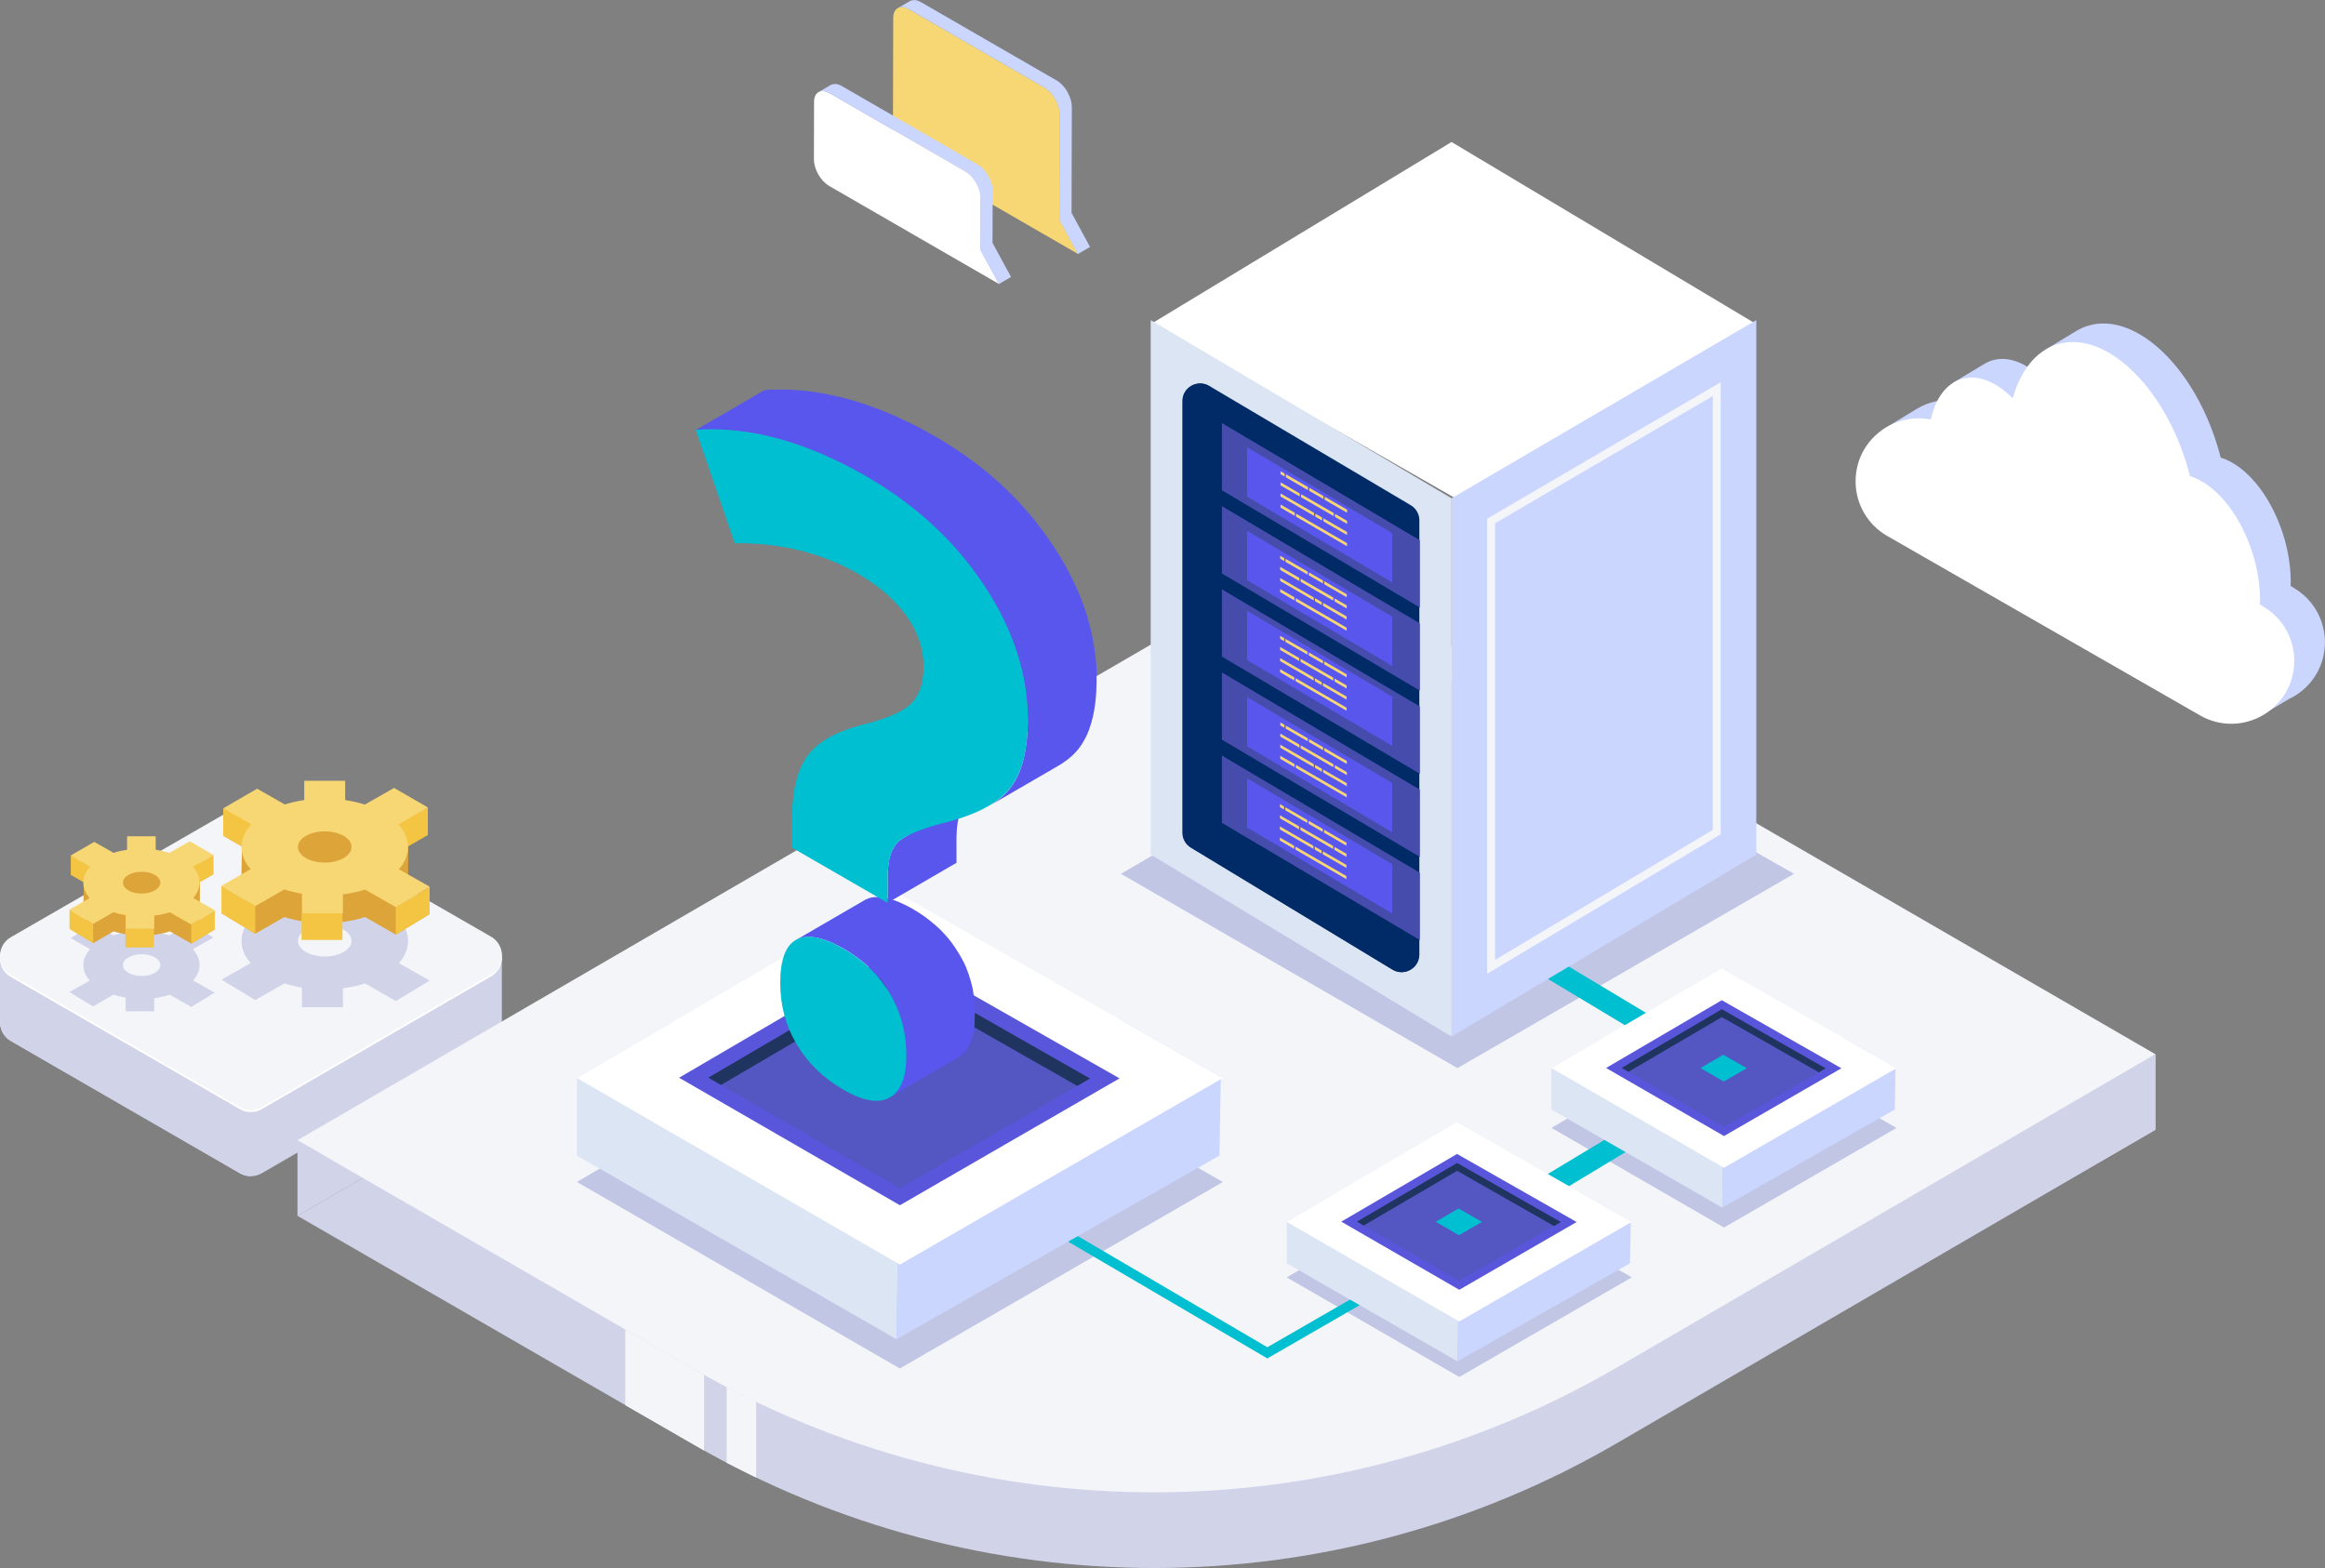 <?xml version="1.0" encoding="UTF-8"?>
<svg id="OBJECTS" xmlns="http://www.w3.org/2000/svg" viewBox="0 0 324.53 218.87">
  <rect x="0" y="0" width="324.53" height="218.87" fill="#808080" stroke="none"/>
  <defs>
    <style>
      .cls-1 {
        fill: #002b67;
      }

      .cls-2 {
        fill: #f4f5f9;
      }

      .cls-3 {
        fill: #d1d3e9;
      }

      .cls-4 {
        fill: #d9ebfc;
      }

      .cls-5 {
        fill: #dce5f3;
      }

      .cls-6 {
        fill: #454cab;
      }

      .cls-7 {
        fill: #5856ed;
      }

      .cls-8 {
        fill: #1f345e;
      }

      .cls-9 {
        isolation: isolate;
      }

      .cls-10 {
        fill: #dda539;
      }

      .cls-11 {
        fill: #fff;
      }

      .cls-12 {
        fill: #00bfd0;
      }

      .cls-13 {
        fill: #5956dc;
      }

      .cls-14 {
        fill: #c1c6e5;
      }

      .cls-15 {
        fill: #cad6fe;
      }

      .cls-16 {
        fill: #f4c543;
      }

      .cls-17 {
        fill: #5456c2;
      }

      .cls-18 {
        fill: #f7d674;
      }
    </style>
  </defs>
  <path class="cls-15" d="M320.11,82.01l-.37-.21c.07-2.22-.26-4.69-1.05-7.19-1.76-5.56-5.26-9.69-8.72-10.74-.17-.67-.36-1.33-.57-2-3.5-11.08-11.57-18.42-18.02-16.38-.51.16-1,.38-1.46.65h0s-.08.04-.08.04c-.03.02-.05.03-.08.05l-4.05,2.45-.24,3.09h.15c-.15.4-.28.81-.4,1.23-2.28-2.32-4.9-3.41-7.21-2.68-.34.11-.66.25-.96.43,0,0,0,0,0,0l-4.41,2.66.42,2.45c-1.97-.22-3.93.24-5.56,1.24h0s-.12.07-.12.07c0,0-.01,0-.02.01l-4.7,2.87.64,1.15.77-.21c-.48,1.08-.77,2.29-.77,3.6h0c0,3.15,1.68,6.06,4.42,7.62l43.65,25.04c1.08.62,2.21.98,3.34,1.12l.09,1.98,4.72-2.79c.46-.22.91-.48,1.32-.78h.02s0-.01,0-.01c2.17-1.55,3.66-4.08,3.66-7.13h0c0-3.15-1.68-6.06-4.42-7.62Z"/>
  <g>
    <g>
      <path class="cls-3" d="M0,133.73v9.51l.05-.04c.14.84.63,1.63,1.47,2.11l31.97,18.46c.47.27,1,.41,1.53.41.52,0,1.04-.14,1.51-.41l32.01-18.53c1.01-.58,1.51-1.61,1.51-2.63v-8.88l-6.71,3.26-26.76-15.41c-.94-.54-2.1-.54-3.04,0l-20.67,11.92-5.36,3.09L0,133.73Z"/>
      <path class="cls-3" d="M0,133.73v9.51l.05-.04c.14.84.63,1.63,1.47,2.11l31.97,18.46c.47.27,1,.41,1.53.41v-11.45l-22.15-19.22-5.36,3.09L0,133.73Z"/>
      <path class="cls-11" d="M36.59,112.63l31.95,18.39c2.03,1.17,2.03,4.09,0,5.27l-32.01,18.53c-.94.54-2.1.55-3.04,0L1.52,136.37c-2.03-1.17-2.03-4.1,0-5.27l32.03-18.47c.94-.54,2.1-.54,3.04,0Z"/>
      <path class="cls-2" d="M36.59,112.35l31.95,18.39c2.03,1.17,2.03,4.09,0,5.27l-32.01,18.53c-.94.54-2.1.55-3.04,0L1.52,136.08c-2.03-1.17-2.03-4.1,0-5.27l32.03-18.47c.94-.54,2.1-.54,3.04,0Z"/>
    </g>
    <g>
      <path class="cls-3" d="M9.7,138.48l3.29,1.99,2.84-1.63c.54.17,1.11.31,1.71.41v1.91h3.99v-1.84c.77-.1,1.49-.26,2.16-.48l2.99,1.71,3.29-1.99-3-1.7c.57-.65.89-1.38.89-2.16s-.34-1.55-.94-2.21l2.87-1.64-3.29-1.91-2.86,1.62c-.6-.19-1.24-.34-1.91-.44v-1.88h-3.99v1.88c-.67.1-1.3.24-1.89.43l-2.7-1.53-3.29,1.91,2.72,1.56c-.6.66-.95,1.41-.95,2.22s.32,1.51.89,2.16l-2.84,1.61ZM17.16,134.71c0-.84,1.17-1.52,2.61-1.52s2.61.68,2.61,1.52-1.17,1.52-2.61,1.52-2.61-.68-2.61-1.52Z"/>
      <path class="cls-10" d="M9.7,129.65l2.84-1.61c-.57-.65-.89-1.38-.89-2.16,0-.4.05-2.56.05-2.56,0,0,.6.67.9.34l-2.72-1.56,3.29-1.91,2.7,1.53c1.16-.37,2.48-.58,3.89-.58s2.74.21,3.9.58l2.86-1.62,3.29,1.91-2.87,1.64c.3.33.97-.52.97-.52,0,0-.02,2.33-.02,2.73,0,.78-.32,1.51-.89,2.16l3,1.7-3.29,1.99-2.99-1.71c-1.16.38-2.5.59-3.93.59s-2.76-.21-3.93-.59l-2.84,1.63-3.29-1.99Z"/>
      <rect class="cls-16" x="17.5" y="129.65" width="3.99" height="2.6"/>
      <polygon class="cls-16" points="13 128.96 13 131.65 9.7 129.65 9.7 126.97 13 128.96"/>
      <polygon class="cls-16" points="9.88 119.43 9.88 122.11 11.87 123.24 13 120.81 9.88 119.43"/>
      <polygon class="cls-16" points="26.69 129.05 26.69 131.73 29.98 129.74 29.98 127.05 26.69 129.05"/>
      <polygon class="cls-16" points="29.81 119.34 29.81 122.03 27.69 123.24 26.77 120.99 29.81 119.34"/>
      <path class="cls-18" d="M9.7,126.97l3.29,1.99,2.84-1.63c.54.17,1.11.31,1.71.41v1.91h3.99v-1.84c.77-.1,1.49-.26,2.16-.48l2.99,1.71,3.29-1.99-3-1.7c.57-.65.89-1.38.89-2.16s-.34-1.55-.94-2.21l2.87-1.64-3.29-1.91-2.86,1.62c-.6-.19-1.24-.34-1.91-.44v-1.88h-3.99v1.88c-.67.1-1.3.24-1.89.43l-2.7-1.53-3.29,1.91,2.72,1.56c-.6.66-.95,1.41-.95,2.22s.32,1.51.89,2.16l-2.84,1.61ZM17.16,123.2c0-.84,1.17-1.52,2.61-1.52s2.61.68,2.61,1.52-1.17,1.52-2.61,1.52-2.61-.68-2.61-1.52Z"/>
    </g>
    <g>
      <path class="cls-3" d="M30.91,136.73l4.72,2.86,4.07-2.33c.77.25,1.59.45,2.45.59v2.74h5.71v-2.64c1.1-.14,2.14-.38,3.1-.68l4.29,2.46,4.72-2.86-4.29-2.43c.82-.93,1.28-1.98,1.28-3.09s-.49-2.23-1.35-3.17l4.12-2.36-4.72-2.73-4.09,2.32c-.85-.27-1.77-.48-2.74-.63v-2.69h-5.71v2.69c-.96.14-1.87.35-2.71.62l-3.87-2.2-4.72,2.73,3.9,2.23c-.87.95-1.36,2.03-1.36,3.18s.46,2.16,1.28,3.09l-4.07,2.31ZM41.59,131.33c0-1.2,1.67-2.18,3.74-2.18s3.74.97,3.74,2.18-1.67,2.18-3.74,2.18-3.74-.97-3.74-2.18Z"/>
      <path class="cls-10" d="M30.91,127.47l4.07-2.31c-.82-.93-1.28-1.98-1.28-3.09,0-.57.07-3.67.07-3.67,0,0,.86.97,1.29.49l-3.9-2.23,4.72-2.73,3.87,2.2c1.66-.53,3.56-.83,5.58-.83s3.93.3,5.58.83l4.09-2.32,4.72,2.73-4.12,2.36c.43.47,1.39-.74,1.39-.74,0,0-.03,3.34-.03,3.92,0,1.11-.46,2.16-1.28,3.09l4.29,2.43-4.72,2.86-4.29-2.46c-1.67.54-3.59.85-5.63.85s-3.96-.31-5.63-.85l-4.07,2.33-4.72-2.86Z"/>
      <rect class="cls-16" x="42.09" y="127.47" width="5.71" height="3.73"/>
      <polygon class="cls-16" points="35.63 126.47 35.63 130.32 30.91 127.47 30.91 123.62 35.63 126.47"/>
      <polygon class="cls-16" points="31.16 112.81 31.16 116.66 34.01 118.28 35.63 114.8 31.16 112.81"/>
      <polygon class="cls-16" points="55.25 126.6 55.25 130.45 59.97 127.59 59.97 123.74 55.25 126.6"/>
      <polygon class="cls-16" points="59.72 112.69 59.72 116.54 56.69 118.28 55.38 115.05 59.72 112.69"/>
      <path class="cls-18" d="M30.91,123.62l4.72,2.86,4.07-2.33c.77.25,1.59.45,2.45.59v2.74h5.71v-2.64c1.1-.14,2.14-.38,3.1-.68l4.29,2.46,4.72-2.86-4.29-2.43c.82-.93,1.28-1.98,1.28-3.09s-.49-2.23-1.35-3.17l4.12-2.36-4.72-2.73-4.09,2.32c-.85-.27-1.77-.48-2.74-.63v-2.69h-5.71v2.69c-.96.14-1.87.35-2.71.62l-3.87-2.2-4.72,2.73,3.9,2.23c-.87.95-1.36,2.03-1.36,3.18s.46,2.16,1.28,3.09l-4.07,2.31ZM41.59,118.22c0-1.2,1.67-2.18,3.74-2.18s3.74.97,3.74,2.18-1.67,2.18-3.74,2.18-3.74-.97-3.74-2.18Z"/>
    </g>
    <g>
      <g>
        <path class="cls-3" d="M300.85,157.7l-75.14,43.73c-39.81,23.17-88.97,23.25-128.86.22l-55.32-31.94,139.79-81.19,119.54,69.18Z"/>
        <polygon class="cls-4" points="300.85 147.14 300.85 157.7 291.77 152.42 300.85 147.14"/>
        <polygon class="cls-3" points="50.78 164.34 41.52 169.72 41.52 159.15 50.78 164.34"/>
      </g>
      <polygon class="cls-3" points="217.51 193.96 217.69 205.73 300.85 157.71 300.85 147.14 166.64 201.4 217.51 193.96"/>
      <path class="cls-2" d="M181.31,77.97L41.52,159.15l55.32,31.94c39.89,23.03,89.05,22.94,128.86-.22l75.14-43.73-119.54-69.18Z"/>
      <polygon class="cls-14" points="170.68 164.98 170.4 165.15 125.61 191.01 125.32 190.85 80.53 164.98 94.18 156.99 124.98 138.96 156.84 157.1 170.41 164.82 170.68 164.98"/>
      <polygon class="cls-14" points="250.41 121.97 250.11 122.14 203.43 149.09 203.14 148.92 156.47 121.97 170.69 113.64 202.78 94.85 235.98 113.76 250.12 121.8 250.41 121.97"/>
      <polygon class="cls-14" points="264.73 157.43 264.58 157.52 240.64 171.34 240.49 171.25 216.56 157.43 223.85 153.16 240.31 143.53 257.33 153.22 264.58 157.35 264.73 157.43"/>
      <polygon class="cls-14" points="227.77 178.3 227.62 178.38 203.69 192.2 203.54 192.11 179.61 178.3 186.9 174.02 203.35 164.39 220.38 174.08 227.62 178.21 227.77 178.3"/>
      <polygon class="cls-2" points="98.28 191.91 98.28 202.47 87.28 196.14 87.28 185.57 98.28 191.91"/>
      <polygon class="cls-2" points="101.43 193.62 101.43 204.18 105.55 206.25 105.55 195.68 101.43 193.62"/>
    </g>
    <rect class="cls-12" x="203.3" y="161.78" width="33.19" height="2.98" transform="translate(-52.71 136.88) rotate(-31.06)"/>
    <rect class="cls-12" x="215.52" y="119.84" width="2.98" height="31.28" transform="translate(-10.82 251.86) rotate(-59.04)"/>
    <path class="cls-11" d="M315.83,84.6l-.37-.21c.07-2.22-.26-4.69-1.05-7.19-1.76-5.56-5.26-9.69-8.72-10.74-.17-.67-.36-1.33-.57-2-3.5-11.08-11.57-18.42-18.02-16.38-2.98.94-5.09,3.71-6.16,7.52-2.28-2.32-4.9-3.41-7.21-2.68-2.14.68-3.6,2.78-4.23,5.64-5.19-1.05-10.49,2.87-10.49,8.63h0c0,3.15,1.68,6.06,4.42,7.62l43.65,25.04c5.86,3.36,13.16-.87,13.16-7.62h0c0-3.15-1.68-6.06-4.42-7.62Z"/>
    <g>
      <polygon class="cls-5" points="240.64 154.51 240.49 162.91 240.39 168.56 216.56 154.87 216.56 149.09 223.85 144.82 240.64 154.51"/>
      <polygon class="cls-15" points="264.58 149 264.58 149.18 264.48 154.87 240.39 168.56 240.49 162.91 240.64 154.51 257.33 144.88 264.58 149"/>
      <polygon class="cls-11" points="264.73 149.09 264.58 149.18 240.64 163 240.49 162.91 216.56 149.09 223.85 144.82 240.31 135.19 257.33 144.88 264.58 149 264.73 149.09"/>
      <polygon class="cls-13" points="224.18 149.07 240.33 139.61 257.03 149.11 240.64 158.57 224.18 149.07"/>
      <polygon class="cls-17" points="226.36 149.06 240.34 140.87 254.83 149.12 240.64 157.31 226.36 149.06"/>
      <polygon class="cls-12" points="237.36 149.08 240.53 147.22 243.83 149.1 240.6 150.96 237.36 149.08"/>
      <polygon class="cls-8" points="240.34 141.97 253.87 149.67 254.83 149.12 240.34 140.87 226.36 149.06 227.3 149.6 240.34 141.97"/>
    </g>
    <g>
      <polygon class="cls-11" points="160.62 45.24 203.16 69.55 245.15 45.24 202.61 19.82 160.62 45.24"/>
      <polygon class="cls-15" points="202.61 69.55 202.61 144.69 245.15 119.28 245.15 44.68 202.61 69.55"/>
      <path class="cls-2" d="M207.58,135.93v-63.53l32.6-19.05v63.1l-32.6,19.47ZM208.69,73.04v60.94l30.39-18.15v-60.55l-30.39,17.76Z"/>
      <polygon class="cls-5" points="160.62 44.68 160.62 119.28 202.61 144.69 202.61 69.55 160.62 44.68"/>
      <path class="cls-1" d="M165.11,116.23v-60.25c0-.84.4-1.53.99-1.97.74-.55,1.79-.68,2.7-.14l28.12,16.65c.74.44,1.2,1.24,1.2,2.1v60.62c0,1.9-2.08,3.08-3.71,2.09l-28.12-17.02c-.73-.44-1.18-1.24-1.18-2.09Z"/>
      <path class="cls-1" d="M170.09,116.66c-.73-.44-1.18-1.24-1.18-2.09v-60.25c0-.11,0-.22.02-.33l-.2-.12c-.91-.54-1.96-.41-2.7.14-.59.43-.99,1.13-.99,1.97v60.25c0,.86.45,1.65,1.18,2.09l28.12,17.02c1.53.93,3.47-.06,3.69-1.77l-27.94-16.91Z"/>
      <polygon class="cls-6" points="198.19 75.41 170.56 59.05 170.56 68.44 198.19 84.8 198.19 75.41"/>
      <polygon class="cls-6" points="198.19 87.01 170.56 70.65 170.56 80.05 198.19 96.4 198.19 87.01"/>
      <polygon class="cls-6" points="198.19 98.61 170.56 82.26 170.56 91.65 198.19 108.01 198.19 98.61"/>
      <polygon class="cls-6" points="198.19 110.22 170.56 93.86 170.56 103.25 198.19 119.61 198.19 110.22"/>
      <polygon class="cls-6" points="198.19 121.82 170.56 105.46 170.56 114.86 198.19 131.21 198.19 121.82"/>
      <g>
        <polygon class="cls-7" points="174.08 62.43 174.08 69.32 194.33 81.3 194.33 74.42 174.08 62.43"/>
        <polygon class="cls-7" points="174.08 80.98 194.33 92.96 194.33 86.08 174.08 74.09 174.08 80.98"/>
        <polygon class="cls-7" points="174.08 92.14 194.33 104.12 194.33 97.24 174.08 85.25 174.08 92.14"/>
        <polygon class="cls-7" points="174.08 104.18 194.33 116.17 194.33 109.29 174.08 97.3 174.08 104.18"/>
        <polygon class="cls-7" points="174.08 115.51 194.33 127.5 194.33 120.62 174.08 108.63 174.08 115.51"/>
      </g>
    </g>
    <polygon class="cls-12" points="176.9 189.61 176.56 189.41 139.96 167.95 140.64 166.79 176.9 188.05 201.18 174.05 201.85 175.21 176.9 189.61"/>
    <g>
      <polygon class="cls-5" points="203.69 175.97 203.54 184.37 203.44 190.02 179.61 176.33 179.61 170.55 186.9 166.28 203.69 175.97"/>
      <polygon class="cls-15" points="227.62 170.46 227.62 170.63 227.52 176.33 203.44 190.02 203.54 184.37 203.69 175.97 220.38 166.34 227.62 170.46"/>
      <polygon class="cls-11" points="227.77 170.55 227.62 170.63 203.69 184.45 203.54 184.37 179.61 170.55 186.9 166.28 203.35 156.64 220.38 166.34 227.62 170.46 227.77 170.55"/>
      <polygon class="cls-13" points="187.22 170.52 203.38 161.07 220.07 170.57 203.69 180.03 187.22 170.52"/>
      <polygon class="cls-17" points="189.4 170.52 203.39 162.33 217.87 170.58 203.69 178.77 189.4 170.52"/>
      <polygon class="cls-12" points="200.4 170.54 203.58 168.68 206.87 170.55 203.65 172.41 200.4 170.54"/>
      <polygon class="cls-8" points="203.39 163.42 216.92 171.13 217.87 170.58 203.39 162.33 189.4 170.52 190.34 171.06 203.39 163.42"/>
    </g>
    <g>
      <polygon class="cls-5" points="125.61 160.63 125.32 176.34 125.13 186.93 80.53 161.3 80.53 150.48 94.18 142.49 125.61 160.63"/>
      <polygon class="cls-15" points="170.41 150.32 170.4 150.64 170.21 161.3 125.13 186.93 125.32 176.34 125.61 160.63 156.84 142.6 170.41 150.32"/>
      <polygon class="cls-11" points="170.68 150.48 170.4 150.64 125.61 176.51 125.32 176.34 80.53 150.48 94.18 142.49 124.98 124.46 156.84 142.6 170.41 150.32 170.68 150.48"/>
      <polygon class="cls-13" points="94.79 150.43 125.03 132.73 156.27 150.52 125.61 168.23 94.79 150.43"/>
      <polygon class="cls-17" points="98.87 150.42 125.04 135.1 152.15 150.54 125.61 165.86 98.87 150.42"/>
      <polygon class="cls-8" points="125.04 137.15 150.37 151.57 152.15 150.54 125.04 135.1 98.87 150.42 100.63 151.44 125.04 137.15"/>
    </g>
  </g>
  <g>
    <g class="cls-9">
      <path class="cls-7" d="M136.1,141.12c0-.16-.01-.32-.02-.48,0-.03,0-.06,0-.08,0-.02,0-.03,0-.05-.01-.19-.03-.39-.05-.58-.01-.15-.03-.3-.05-.46,0-.02,0-.03,0-.05,0-.01,0-.02,0-.03-.02-.17-.05-.34-.07-.51-.03-.16-.05-.33-.08-.49,0-.02,0-.03,0-.05,0-.02,0-.04-.01-.06-.02-.12-.05-.25-.07-.37-.03-.15-.07-.3-.11-.45-.02-.06-.03-.13-.05-.19,0-.03-.02-.06-.02-.09-.01-.05-.03-.11-.04-.16-.04-.14-.08-.28-.12-.41-.04-.13-.08-.26-.13-.39,0-.01,0-.03-.01-.04,0-.01,0-.02-.01-.04-.03-.1-.07-.2-.1-.29-.04-.12-.09-.23-.13-.35-.04-.11-.09-.22-.13-.33,0,0,0-.02-.01-.03,0,0,0-.01,0-.02-.04-.09-.08-.19-.12-.28-.05-.11-.1-.22-.15-.33-.05-.12-.11-.23-.17-.34,0-.01-.01-.02-.02-.03,0-.01-.01-.02-.02-.03-.06-.11-.11-.22-.17-.33-.1-.19-.21-.38-.32-.56-.01-.02-.02-.04-.04-.06-.18-.3-.36-.59-.55-.88,0-.01-.02-.03-.03-.04-.02-.03-.05-.07-.07-.1-.1-.15-.2-.29-.31-.44-.09-.13-.19-.25-.29-.38,0,0,0,0,0-.01,0,0,0,0,0,0-.09-.12-.19-.23-.28-.35-.09-.11-.19-.22-.29-.33-.04-.04-.08-.09-.12-.13-.02-.02-.04-.05-.06-.07-.04-.05-.08-.09-.13-.14-.11-.12-.22-.23-.33-.35-.08-.08-.17-.16-.25-.25-.02-.02-.04-.04-.06-.06-.02-.02-.04-.04-.06-.05h0s0,0,0,0c-.13-.13-.26-.25-.4-.37-.1-.09-.21-.18-.32-.27-.02-.02-.05-.04-.07-.06-.02-.01-.03-.03-.05-.04-.15-.13-.3-.25-.46-.38-.1-.08-.2-.15-.3-.23-.04-.03-.07-.06-.11-.08-.03-.02-.06-.04-.09-.07-.17-.13-.35-.25-.52-.37-.07-.05-.15-.1-.22-.14-.05-.04-.11-.07-.16-.11-.06-.04-.12-.08-.18-.12-.2-.13-.4-.25-.61-.37-.05-.03-.1-.06-.15-.09-.18-.1-.35-.2-.52-.29,0,0,0,0,0,0-.19-.1-.38-.2-.57-.29-.01,0-.02-.01-.04-.02-.05-.03-.1-.05-.16-.07-.11-.05-.22-.11-.33-.16-.02,0-.04-.02-.06-.03-.06-.03-.11-.05-.17-.07-.09-.04-.18-.08-.26-.11-.02,0-.05-.02-.07-.03-.06-.02-.11-.04-.17-.06-.08-.03-.15-.06-.23-.09-.02,0-.04-.02-.07-.02-.06-.02-.12-.04-.18-.06-.07-.02-.13-.04-.2-.06-.02,0-.04-.01-.05-.02-.07-.02-.13-.04-.2-.05-.06-.02-.11-.03-.17-.05-.01,0-.02,0-.04-.01-.08-.02-.16-.04-.23-.05-.04,0-.09-.02-.13-.03,0,0-.01,0-.02,0-.12-.02-.24-.04-.36-.06,0,0-.01,0-.02,0,0,0,0,0,0,0-.12-.02-.25-.03-.36-.04,0,0,0,0-.01,0-.05,0-.1,0-.15,0-.07,0-.14,0-.2,0,0,0,0,0-.02,0-.08,0-.16,0-.24.01-.04,0-.08,0-.12,0,0,0,0,0,0,0-.13.01-.25.03-.37.05,0,0-.01,0-.02,0-.02,0-.03.01-.05.01-.12.03-.24.06-.35.1-.02,0-.04,0-.06.02-.02,0-.03.01-.04.02-.13.05-.25.1-.37.16-.04.02-.08.05-.13.07l-9.61,5.58s.08-.05.13-.07c.12-.06.24-.11.37-.16.03-.01.07-.02.1-.04.11-.04.23-.07.35-.1.02,0,.05-.01.07-.02.12-.02.25-.04.37-.05.04,0,.08,0,.13,0,.08,0,.16-.01.24-.01.07,0,.14,0,.22,0,.05,0,.1,0,.15,0,.12,0,.25.02.38.04,0,0,.01,0,.02,0,.12.02.25.04.37.06.04,0,.09.02.13.03.09.02.18.04.27.06.06.01.11.03.17.05.08.02.16.05.25.07.07.02.13.04.2.06.08.03.16.05.24.08.07.03.15.06.22.08.08.03.16.06.24.09.09.03.17.07.26.11.08.03.15.06.23.1.11.05.22.1.33.16.06.03.13.06.19.09.19.09.37.19.57.29.17.09.35.19.53.29.32.19.63.38.94.58.05.03.11.07.16.11.28.19.56.38.83.58.04.03.07.06.11.08.28.21.55.42.81.64.02.02.05.04.07.06.26.23.52.46.77.7.02.02.04.04.06.06.24.24.48.48.71.73.02.02.04.05.06.07.24.27.47.54.69.81,0,0,0,0,0,.01.21.27.41.54.6.82.02.03.05.07.07.1.2.3.4.6.58.92.19.31.36.63.52.96,0,.01.01.02.02.03.16.32.31.65.45.98,0,0,0,.01,0,.02.14.33.26.66.38,1,0,.01,0,.02.01.04.11.33.21.67.3,1.01,0,.03.02.06.02.09.09.33.16.67.23,1.01,0,.02,0,.04.01.06.07.36.12.72.17,1.08,0,.02,0,.03,0,.05.04.36.08.72.1,1.08,0,.03,0,.06,0,.09.02.37.03.74.03,1.11,0,.35-.01.68-.04,1,0,.04,0,.08,0,.12-.02.3-.06.59-.1.86,0,.04-.01.08-.02.12-.04.27-.1.52-.16.76-.01.04-.02.08-.03.13-.06.24-.14.47-.22.68-.02.04-.03.08-.05.12-.07.17-.14.32-.22.47-.04.07-.07.14-.11.21-.1.18-.21.35-.34.5,0,0,0,0,0,0-.13.15-.26.29-.41.42-.04.03-.07.06-.11.1-.15.12-.3.24-.47.34l9.61-5.58c.17-.1.32-.21.47-.34.04-.03.07-.06.11-.1.14-.13.28-.27.41-.42,0,0,0,0,0,0,.1-.12.19-.24.27-.38.02-.04.04-.08.07-.12.04-.07.08-.14.11-.21.03-.06.07-.12.1-.19.04-.09.08-.19.12-.29.02-.04.03-.08.05-.12,0-.02.02-.04.03-.06.05-.15.1-.3.15-.46.02-.05.03-.11.04-.17.01-.04.02-.08.03-.13.01-.06.03-.11.04-.17.03-.15.07-.31.09-.47,0-.04.01-.08.02-.13,0-.04.01-.08.02-.12.01-.08.03-.16.04-.25.02-.17.04-.35.05-.53,0-.03,0-.06,0-.09,0-.04,0-.08,0-.12,0-.12.02-.23.02-.35,0-.2.01-.4.01-.61,0-.01,0-.02,0-.04,0-.21,0-.42,0-.63Z"/>
      <path class="cls-12" d="M117.78,132.45c2.78,1.61,4.94,3.7,6.46,6.28,1.52,2.58,2.28,5.44,2.27,8.6,0,3.05-.79,5-2.33,5.87-1.55.86-3.7.5-6.45-1.09-2.82-1.63-5-3.75-6.53-6.35-1.54-2.6-2.3-5.47-2.29-8.59,0-3.24.77-5.25,2.28-6.03,1.52-.79,3.71-.35,6.6,1.32Z"/>
    </g>
    <g class="cls-9">
      <g>
        <path class="cls-7" d="M125.2,117.68c-.12.13-.23.28-.34.44,0,.01-.02.02-.03.04-.04.06-.07.13-.1.19-.04.07-.08.14-.12.21,0,.02-.02.03-.03.05-.06.13-.11.26-.17.4,0,0,0,.01,0,.02,0,0,0,0,0,0-.05.13-.09.27-.14.42,0,.03-.02.07-.03.1-.01.05-.02.1-.04.14-.02.06-.03.12-.05.18-.02.09-.04.19-.06.29,0,.04-.02.07-.02.11,0,.02,0,.03,0,.05-.03.15-.05.31-.07.48,0,.03,0,.06,0,.09,0,.05-.01.11-.02.16,0,.09-.02.17-.03.26,0,.09-.01.19-.02.28,0,.06,0,.12-.01.18,0,.03,0,.07,0,.1,0,.2-.01.41-.01.63,0,.01,0,.03,0,.04v3.47s9.6-5.58,9.6-5.58v-3.47c.01-.27.02-.52.03-.77,0-.06,0-.12.01-.18.01-.19.03-.37.04-.55,0-.05.01-.11.02-.16.03-.21.05-.42.09-.62,0-.04.01-.07.02-.11.03-.16.07-.32.11-.48.01-.05.02-.1.04-.14.05-.18.1-.36.16-.52,0,0,0-.01,0-.02.06-.16.12-.3.19-.44.04-.07.08-.14.12-.21.04-.08.09-.16.13-.23.1-.16.21-.31.34-.44.26-.28.63-.56,1.1-.83l-9.61,5.58c-.47.28-.84.55-1.1.83Z"/>
        <path class="cls-7" d="M153.07,93.99s0-.08,0-.12c0-.12-.01-.24-.02-.36,0-.17-.01-.34-.02-.51,0-.08-.01-.17-.02-.25,0-.12-.02-.25-.03-.37,0-.11-.02-.21-.03-.32-.01-.15-.03-.3-.05-.45-.01-.11-.02-.21-.04-.32,0-.05,0-.1-.02-.15-.04-.3-.08-.6-.13-.89,0,0,0-.02,0-.02,0-.04-.01-.07-.02-.11-.04-.25-.08-.5-.13-.75-.01-.07-.03-.14-.04-.21-.02-.1-.04-.21-.06-.31-.02-.12-.04-.23-.07-.35-.03-.16-.07-.31-.11-.47-.02-.09-.04-.18-.06-.27,0-.04-.02-.08-.03-.12-.07-.28-.14-.57-.22-.85,0-.02-.01-.05-.02-.07-.02-.07-.04-.13-.06-.2-.05-.19-.11-.37-.16-.56-.03-.11-.07-.21-.1-.32-.03-.09-.06-.18-.09-.27-.02-.07-.04-.14-.07-.22-.09-.26-.18-.52-.27-.78,0-.01,0-.02-.01-.03-.01-.03-.03-.07-.04-.1-.08-.21-.15-.42-.23-.62-.04-.11-.09-.23-.14-.34-.03-.07-.06-.15-.09-.22-.02-.06-.05-.12-.07-.17-.1-.25-.21-.49-.32-.74-.02-.04-.03-.07-.05-.11-.03-.06-.06-.13-.09-.19-.07-.15-.14-.3-.21-.46-.07-.14-.13-.28-.2-.42-.04-.08-.08-.17-.12-.25-.02-.05-.05-.1-.07-.14-.14-.28-.29-.57-.44-.85-.02-.03-.03-.06-.05-.09,0,0,0,0,0-.01-.02-.03-.04-.06-.05-.09-.21-.4-.44-.8-.67-1.19-.02-.04-.04-.08-.07-.12-.12-.2-.24-.4-.36-.6-.07-.12-.14-.24-.22-.36-.23-.37-.46-.73-.7-1.1-.1-.15-.2-.31-.31-.46-.05-.08-.11-.15-.16-.23-.26-.38-.52-.75-.79-1.12-.06-.08-.11-.15-.16-.23-.03-.04-.06-.08-.09-.11-.13-.17-.26-.35-.4-.52-.11-.15-.22-.3-.34-.45-.03-.04-.07-.09-.1-.13-.11-.13-.21-.27-.32-.4-.12-.14-.23-.29-.35-.43-.05-.06-.11-.13-.16-.19-.11-.13-.23-.27-.34-.4-.1-.11-.19-.22-.28-.33-.08-.09-.15-.17-.23-.26-.12-.14-.25-.28-.37-.41-.08-.08-.15-.17-.23-.25-.09-.1-.19-.2-.28-.3-.14-.15-.28-.3-.43-.45-.07-.07-.13-.14-.2-.21-.1-.1-.2-.2-.3-.3-.17-.17-.33-.33-.5-.5-.07-.06-.13-.13-.2-.19-.09-.09-.19-.18-.29-.27-.19-.18-.39-.36-.58-.54-.07-.07-.15-.14-.22-.21-.08-.08-.17-.15-.26-.22-.22-.19-.43-.38-.65-.57-.09-.08-.18-.16-.27-.23-.07-.06-.14-.11-.21-.17-.25-.2-.49-.41-.74-.61-.11-.08-.21-.17-.31-.25-.05-.04-.09-.07-.14-.11-.31-.24-.62-.48-.94-.71-.09-.07-.18-.14-.27-.2-.02-.01-.03-.02-.05-.04-.43-.32-.87-.63-1.32-.94-.02-.01-.04-.03-.06-.04-.09-.06-.17-.11-.26-.17-.36-.24-.72-.48-1.08-.71-.06-.04-.13-.08-.19-.13-.09-.06-.19-.11-.28-.17-.36-.23-.73-.45-1.09-.67-.1-.06-.19-.12-.29-.18-.13-.08-.27-.16-.4-.23-.52-.3-1.04-.59-1.56-.87,0,0,0,0,0,0-.6-.33-1.2-.63-1.8-.93-.06-.03-.12-.06-.18-.09-.13-.06-.26-.12-.39-.18-.41-.2-.82-.39-1.23-.58-.11-.05-.21-.1-.32-.15-.1-.04-.2-.08-.3-.13-.41-.18-.81-.35-1.22-.52-.13-.05-.26-.11-.39-.16-.05-.02-.1-.04-.16-.06-.58-.23-1.16-.45-1.73-.65,0,0,0,0,0,0-.02,0-.03,0-.05-.01-.56-.2-1.12-.38-1.68-.55-.06-.02-.12-.04-.17-.06-.35-.11-.69-.2-1.04-.3-.06-.02-.11-.03-.17-.04-.24-.07-.49-.13-.73-.19-.15-.04-.29-.07-.44-.1-.11-.03-.22-.05-.33-.08-.41-.09-.82-.18-1.23-.26-.02,0-.04,0-.06-.01-.07-.01-.13-.02-.2-.04-.38-.07-.75-.13-1.12-.19-.12-.02-.25-.04-.37-.06-.11-.02-.22-.03-.33-.05-.23-.03-.47-.06-.7-.08-.1-.01-.21-.03-.31-.04-.4-.04-.8-.08-1.2-.11-.03,0-.06,0-.09,0-.13,0-.26-.01-.38-.02-.32-.02-.64-.03-.95-.04-.16,0-.32,0-.49,0-.17,0-.33,0-.5,0-.13,0-.27,0-.4,0-.12,0-.24,0-.35,0-.42.01-.84.03-1.26.06l-9.61,5.58c.42-.03.84-.04,1.26-.06.12,0,.24,0,.35,0,.3,0,.6,0,.9,0,.16,0,.32,0,.49,0,.32,0,.63.02.95.04.13,0,.26.01.38.02.43.03.86.07,1.29.11.1.01.21.03.31.04.34.04.69.08,1.03.13.12.02.25.04.37.06.37.06.75.12,1.12.19.07.01.13.02.2.04.43.08.86.18,1.3.28.11.02.22.05.33.08.39.09.78.19,1.17.3.06.02.11.03.17.04.4.11.81.23,1.21.36.56.17,1.12.35,1.68.55.02,0,.04.01.05.02.57.2,1.15.42,1.73.65.18.07.36.15.54.22.4.17.81.34,1.22.52.21.09.41.18.62.28.41.19.82.38,1.23.58.19.09.37.18.56.27.6.3,1.2.61,1.8.93.52.28,1.04.57,1.56.88.23.13.46.27.69.41.37.22.73.44,1.09.67.16.1.31.2.47.3.37.23.73.47,1.08.71.11.07.22.14.32.22.45.31.89.62,1.32.94.11.08.21.16.32.24.32.24.63.47.94.71.15.12.3.24.45.36.25.2.5.4.75.61.16.13.32.27.48.4.22.19.44.38.65.57.16.14.32.29.48.43.2.18.39.36.58.54.16.15.32.31.48.46.17.16.34.33.5.5.17.17.33.33.5.5.14.15.29.3.43.45.17.18.34.36.51.55.13.14.25.28.38.42.17.19.34.39.51.59.11.13.23.27.34.4.17.21.34.41.51.62.11.13.22.26.32.4.15.19.3.38.44.57.13.17.27.34.4.52.08.11.17.23.25.34.27.37.53.74.79,1.12.16.23.32.46.47.69.24.36.47.73.7,1.1.07.12.14.24.22.36.14.24.29.47.42.71.23.4.45.8.67,1.2.02.03.04.07.06.1.02.03.03.07.05.1.17.33.34.66.5.99.04.08.08.17.12.25.14.29.28.58.41.87.03.06.06.13.09.19.15.34.3.68.43,1.02.03.07.06.15.09.22.13.32.25.64.37.97.01.03.02.06.04.1.13.34.24.69.35,1.03.03.09.06.18.09.27.09.29.18.58.26.88.02.07.04.13.06.2.1.35.19.7.27,1.05.02.09.04.18.06.27.06.27.12.54.18.82.02.1.04.21.06.31.06.32.12.64.17.96,0,.04.01.07.02.11.06.35.1.71.15,1.06.01.11.02.21.04.32.03.26.05.51.08.77.01.12.02.25.03.37.02.25.03.5.04.76,0,.12.01.24.02.36.01.36.02.73.02,1.09,0,.48-.02.94-.04,1.4,0,.12-.01.23-.02.34-.02.36-.05.71-.09,1.06,0,.08-.02.17-.03.25-.05.41-.11.8-.18,1.18-.02.09-.04.18-.05.27-.06.3-.12.58-.19.86-.03.11-.05.21-.08.32-.08.3-.17.58-.27.86-.02.06-.04.13-.06.19-.13.35-.27.68-.42,1,0,.02-.02.03-.03.05-.14.29-.3.57-.46.84-.02.03-.03.06-.05.09-.18.29-.37.56-.58.82-.7.88-1.67,1.68-2.89,2.39l9.61-5.58c1.23-.71,2.19-1.51,2.89-2.39.19-.24.37-.5.54-.76.01-.02.02-.04.03-.05.02-.03.04-.06.05-.09.16-.27.32-.55.46-.84,0-.02.02-.03.03-.05,0,0,0-.02.01-.02.14-.3.27-.61.39-.93,0-.01,0-.03.01-.04.02-.06.04-.13.06-.19.08-.22.15-.43.22-.66.02-.06.03-.13.05-.2.03-.1.06-.21.08-.32.03-.13.07-.25.1-.37.04-.16.07-.33.1-.49.02-.09.04-.18.05-.27,0-.05.02-.09.03-.14.05-.3.1-.61.14-.93,0-.04,0-.08.01-.11,0-.08.02-.17.03-.25.02-.2.05-.4.06-.6.01-.15.02-.3.03-.45,0-.11.02-.23.02-.34,0-.08.01-.15.01-.23.01-.36.02-.72.03-1.1,0-.02,0-.04,0-.07,0-.32,0-.65-.01-.97Z"/>
      </g>
      <path class="cls-12" d="M137.4,81.75c4.06,6.17,6.09,12.44,6.07,18.8-.01,4.24-.86,7.41-2.55,9.53-1.69,2.12-4.88,3.75-9.59,4.89-3.23.88-5.27,1.78-6.13,2.71-.86.93-1.29,2.56-1.3,4.87v3.47s-13.34-7.7-13.34-7.7v-4.28c.02-3.7.72-6.52,2.1-8.47,1.38-1.94,3.91-3.4,7.57-4.37,3.53-.86,5.86-1.87,6.99-3.03,1.13-1.16,1.7-2.86,1.7-5.1,0-2.5-.79-4.88-2.4-7.12-1.61-2.24-3.85-4.19-6.74-5.86-5.03-2.9-10.77-4.33-17.22-4.27l-5.45-15.83c7.49-.5,15.43,1.67,23.82,6.51,6.91,3.99,12.4,9.07,16.46,15.24Z"/>
    </g>
  </g>
  <g>
    <polygon class="cls-18" points="184.85 81.13 187.98 82.95 187.98 83.37 184.85 81.56 184.85 81.13"/>
    <polygon class="cls-18" points="182.7 79.89 184.67 81.03 184.67 81.45 182.7 80.31 182.7 79.89"/>
    <polygon class="cls-18" points="179.45 78 182.52 79.78 182.52 80.21 179.44 78.43 179.45 78"/>
    <polygon class="cls-18" points="179.26 77.9 179.26 78.32 178.69 77.99 178.69 77.57 179.26 77.9"/>
    <path class="cls-18" d="M186.29,83.54s0-.01,0-.02l1.69.98v.43s-1.69-.98-1.69-.98v-.41Z"/>
    <path class="cls-18" d="M186.11,83.42s0,.01,0,.02v.4s-4.56-2.64-4.56-2.64v-.43s4.57,2.64,4.57,2.64Z"/>
    <polygon class="cls-18" points="181.37 80.67 181.36 81.1 178.69 79.55 178.69 79.12 181.37 80.67"/>
    <polygon class="cls-18" points="183.55 83.49 184.49 84.04 184.49 84.46 183.55 83.92 183.55 83.49"/>
    <polygon class="cls-18" points="183.37 83.39 183.37 83.81 178.69 81.1 178.69 80.68 183.37 83.39"/>
    <polygon class="cls-18" points="184.68 84.14 187.98 86.05 187.97 86.48 184.68 84.57 184.68 84.14"/>
    <path class="cls-18" d="M180.86,83.49l7.11,4.12v.43s-7.11-4.12-7.11-4.12c0-.14,0-.29,0-.43Z"/>
    <path class="cls-18" d="M180.68,83.38c0,.14,0,.29,0,.43l-1.99-1.16v-.43s1.99,1.15,1.99,1.15Z"/>
  </g>
  <g>
    <polygon class="cls-18" points="184.9 69.33 188.03 71.14 188.03 71.57 184.9 69.76 184.9 69.33"/>
    <polygon class="cls-18" points="182.75 68.09 184.72 69.23 184.72 69.65 182.75 68.51 182.75 68.09"/>
    <polygon class="cls-18" points="179.49 66.2 182.56 67.98 182.56 68.41 179.49 66.63 179.49 66.2"/>
    <polygon class="cls-18" points="179.31 66.1 179.31 66.52 178.74 66.19 178.74 65.77 179.31 66.1"/>
    <path class="cls-18" d="M186.34,71.74s0-.01,0-.02l1.69.98v.43s-1.69-.98-1.69-.98v-.41Z"/>
    <path class="cls-18" d="M186.16,71.62s0,.01,0,.02v.4s-4.56-2.64-4.56-2.64v-.43s4.57,2.64,4.57,2.64Z"/>
    <polygon class="cls-18" points="181.41 68.87 181.41 69.29 178.74 67.75 178.74 67.32 181.41 68.87"/>
    <polygon class="cls-18" points="183.6 71.69 184.54 72.24 184.54 72.66 183.6 72.12 183.6 71.69"/>
    <polygon class="cls-18" points="183.42 71.58 183.42 72.01 178.74 69.3 178.74 68.87 183.42 71.58"/>
    <polygon class="cls-18" points="184.72 72.34 188.02 74.25 188.02 74.68 184.72 72.77 184.72 72.34"/>
    <path class="cls-18" d="M180.91,71.69l7.11,4.12v.43s-7.11-4.12-7.11-4.12c0-.14,0-.29,0-.43Z"/>
    <path class="cls-18" d="M180.73,71.58c0,.14,0,.29,0,.43l-1.99-1.16v-.43s1.99,1.15,1.99,1.15Z"/>
  </g>
  <g>
    <polygon class="cls-18" points="184.82 115.81 187.94 117.62 187.94 118.05 184.82 116.23 184.82 115.81"/>
    <polygon class="cls-18" points="182.66 114.56 184.63 115.7 184.63 116.13 182.66 114.99 182.66 114.56"/>
    <polygon class="cls-18" points="179.41 112.68 182.48 114.46 182.48 114.88 179.41 113.1 179.41 112.68"/>
    <polygon class="cls-18" points="179.23 112.57 179.23 113 178.66 112.67 178.66 112.24 179.23 112.57"/>
    <path class="cls-18" d="M186.26,118.22s0-.01,0-.02l1.69.98v.43s-1.69-.98-1.69-.98v-.41Z"/>
    <path class="cls-18" d="M186.08,118.09s0,.01,0,.02v.4s-4.56-2.64-4.56-2.64v-.43s4.57,2.64,4.57,2.64Z"/>
    <polygon class="cls-18" points="181.33 115.34 181.33 115.77 178.66 114.22 178.66 113.8 181.33 115.34"/>
    <polygon class="cls-18" points="183.52 118.16 184.46 118.71 184.46 119.14 183.52 118.59 183.52 118.16"/>
    <polygon class="cls-18" points="183.33 118.06 183.33 118.49 178.65 115.78 178.66 115.35 183.33 118.06"/>
    <polygon class="cls-18" points="184.64 118.82 187.94 120.73 187.94 121.15 184.64 119.24 184.64 118.82"/>
    <path class="cls-18" d="M180.82,118.16l7.11,4.12v.43s-7.11-4.12-7.11-4.12c0-.14,0-.29,0-.43Z"/>
    <path class="cls-18" d="M180.64,118.06c0,.14,0,.29,0,.43l-1.99-1.16v-.43s1.99,1.15,1.99,1.15Z"/>
  </g>
  <g>
    <polygon class="cls-18" points="184.84 92.31 187.97 94.12 187.97 94.55 184.84 92.74 184.84 92.31"/>
    <polygon class="cls-18" points="182.69 91.06 184.66 92.21 184.66 92.63 182.69 91.49 182.69 91.06"/>
    <polygon class="cls-18" points="179.43 89.18 182.51 90.96 182.5 91.38 179.43 89.61 179.43 89.18"/>
    <polygon class="cls-18" points="179.25 89.07 179.25 89.5 178.68 89.17 178.68 88.75 179.25 89.07"/>
    <path class="cls-18" d="M186.28,94.72s0-.01,0-.02l1.69.98v.43s-1.69-.98-1.69-.98v-.41Z"/>
    <path class="cls-18" d="M186.1,94.6s0,.01,0,.02v.4s-4.56-2.64-4.56-2.64v-.43s4.57,2.64,4.57,2.64Z"/>
    <polygon class="cls-18" points="181.35 91.85 181.35 92.27 178.68 90.72 178.68 90.3 181.35 91.85"/>
    <polygon class="cls-18" points="183.54 94.67 184.48 95.21 184.48 95.64 183.54 95.09 183.54 94.67"/>
    <polygon class="cls-18" points="183.36 94.56 183.36 94.99 178.68 92.28 178.68 91.85 183.36 94.56"/>
    <polygon class="cls-18" points="184.66 95.32 187.96 97.23 187.96 97.66 184.66 95.74 184.66 95.32"/>
    <path class="cls-18" d="M180.85,94.66l7.11,4.12v.43s-7.11-4.12-7.11-4.12c0-.14,0-.29,0-.43Z"/>
    <path class="cls-18" d="M180.67,94.56c0,.14,0,.29,0,.43l-1.99-1.16v-.43s1.99,1.15,1.99,1.15Z"/>
  </g>
  <g>
    <polygon class="cls-18" points="184.86 104.4 187.99 106.21 187.99 106.64 184.86 104.83 184.86 104.4"/>
    <polygon class="cls-18" points="182.71 103.15 184.68 104.29 184.68 104.72 182.71 103.58 182.71 103.15"/>
    <polygon class="cls-18" points="179.46 101.27 182.53 103.05 182.53 103.47 179.46 101.7 179.46 101.27"/>
    <polygon class="cls-18" points="179.28 101.16 179.28 101.59 178.71 101.26 178.71 100.83 179.28 101.16"/>
    <path class="cls-18" d="M186.31,106.81s0-.01,0-.02l1.69.98v.43s-1.69-.98-1.69-.98v-.41Z"/>
    <path class="cls-18" d="M186.12,106.68s0,.01,0,.02v.4s-4.56-2.64-4.56-2.64v-.43s4.57,2.64,4.57,2.64Z"/>
    <polygon class="cls-18" points="181.38 103.94 181.38 104.36 178.7 102.81 178.71 102.39 181.38 103.94"/>
    <polygon class="cls-18" points="183.56 106.76 184.51 107.3 184.51 107.73 183.56 107.18 183.56 106.76"/>
    <polygon class="cls-18" points="183.38 106.65 183.38 107.08 178.7 104.37 178.7 103.94 183.38 106.65"/>
    <polygon class="cls-18" points="184.69 107.41 187.99 109.32 187.99 109.74 184.69 107.83 184.69 107.41"/>
    <path class="cls-18" d="M180.87,106.75l7.11,4.12v.43s-7.11-4.12-7.11-4.12c0-.14,0-.29,0-.43Z"/>
    <path class="cls-18" d="M180.69,106.65c0,.14,0,.29,0,.43l-1.99-1.16v-.43s1.99,1.15,1.99,1.15Z"/>
  </g>
  <g class="cls-9">
    <path class="cls-18" d="M126.83,1.28c-1.18-.68-2.15-.13-2.15,1.22l-.04,15.57c0,1.36.95,3.02,2.14,3.7l23.71,13.69-2.58-4.76.04-14.76c0-1.36-.95-3.02-2.13-3.7L126.83,1.28Z"/>
    <path class="cls-15" d="M126.01,1s-.02,0-.03,0c-.12,0-.24,0-.34.02,0,0-.01,0-.02,0-.11.02-.21.06-.31.12h0s0,0,0,0l1.7-.99s0,0,.01,0c.03-.02.07-.04.11-.05.04-.02.07-.03.11-.04.02,0,.05-.01.08-.02,0,0,.01,0,.02,0,0,0,.02,0,.03,0,.04,0,.09-.01.13-.02.05,0,.09,0,.14,0,.02,0,.03,0,.05,0,.01,0,.02,0,.03,0,.03,0,.05,0,.08,0,.06,0,.12.02.19.04.03,0,.05.02.08.03.02,0,.05.02.08.03.03.01.06.02.1.03.1.04.2.09.3.15l18.97,10.95c.14.08.27.18.4.28.04.03.08.07.12.11.06.06.13.11.19.17.03.03.05.06.08.09.02.03.05.05.07.08.03.03.06.06.08.09.06.07.12.14.17.21.02.03.04.05.06.08,0,.01.02.03.03.04.02.03.04.05.06.08.04.06.08.12.12.19.04.06.07.12.11.18,0,0,0,.01,0,.02,0,0,0,0,0,.01.03.05.06.1.08.15.03.06.06.12.09.18.03.06.05.11.08.17,0,0,0,0,0,0,0,0,0,0,0,0,.03.06.05.13.08.19.03.07.05.13.07.2.01.03.02.07.03.1,0,.01,0,.03.01.04,0,.02.02.05.02.07.02.08.04.16.06.25.01.05.02.1.03.15,0,.03,0,.05.01.08,0,.02,0,.05.01.07.02.14.03.28.03.42l-.04,14.76,2.58,4.76-1.7.99-2.58-4.76.04-14.76c0-.16-.01-.32-.04-.49,0-.03,0-.05-.01-.08-.03-.15-.06-.31-.11-.47,0-.01,0-.03-.01-.04-.05-.17-.11-.34-.19-.51,0,0,0,0,0,0-.07-.17-.16-.34-.25-.5,0,0,0,0,0-.01-.09-.16-.19-.31-.3-.46,0-.01-.02-.03-.03-.04-.1-.13-.2-.26-.31-.38-.02-.03-.05-.05-.07-.08-.09-.09-.18-.17-.27-.25-.04-.04-.08-.08-.12-.11-.13-.1-.26-.2-.4-.28L126.83,1.28c-.14-.08-.27-.14-.4-.18-.03,0-.05-.02-.08-.03-.12-.04-.24-.07-.35-.08Z"/>
  </g>
  <g class="cls-9">
    <path class="cls-11" d="M115.78,13c-1.18-.68-2.15-.13-2.15,1.22l-.02,8.04c0,1.36.95,3.02,2.14,3.7l23.71,13.69-2.58-4.76.02-7.24c0-1.36-.95-3.02-2.13-3.7l-18.97-10.95Z"/>
    <path class="cls-15" d="M115.31,12.79c-.12-.04-.24-.07-.35-.08-.01,0-.02,0-.03,0-.12,0-.24,0-.34.02,0,0-.01,0-.02,0-.11.02-.21.06-.31.12l1.7-.99s0,0,.01,0c.03-.02.07-.04.11-.05.04-.02.07-.03.11-.04.02,0,.05-.01.08-.02,0,0,.01,0,.02,0,0,0,.02,0,.03,0,.04,0,.09-.01.13-.02.05,0,.09,0,.14,0,.02,0,.03,0,.05,0,.01,0,.02,0,.03,0,.03,0,.05,0,.08,0,.06,0,.12.02.19.04.03,0,.05.02.08.03.02,0,.05.02.08.03.03.01.06.02.1.03.1.04.2.09.3.15l18.97,10.95c.14.08.27.18.4.28.04.03.08.07.12.11.06.05.13.11.19.17.03.03.05.06.08.09.02.02.05.05.07.08.03.03.06.06.08.09.06.07.12.14.17.21.02.03.04.05.06.08.01.01.02.03.03.04.02.03.04.05.06.08.04.06.08.12.12.19.04.06.07.12.11.18,0,0,0,.01,0,.02,0,0,0,0,0,.01.03.05.06.1.08.15.03.06.06.12.09.18.03.06.05.11.08.17,0,0,0,0,0,0s0,0,0,0c.03.06.05.13.08.19.03.07.05.13.07.2.01.03.02.07.03.1,0,.01,0,.03.01.04,0,.02.02.05.02.07.02.08.04.16.06.25.01.05.02.1.03.15,0,.03,0,.05.01.08,0,.02,0,.05.01.07.02.14.03.28.03.42l-.02,7.24,2.58,4.76-1.7.99-2.58-4.76.02-7.24c0-.16-.01-.32-.04-.49,0-.03,0-.05-.01-.08-.03-.15-.06-.31-.11-.47,0-.01,0-.03-.01-.04-.05-.17-.11-.34-.19-.51,0,0,0,0,0,0-.07-.17-.16-.34-.25-.5,0,0,0,0,0-.01-.09-.16-.19-.31-.3-.46,0-.01-.02-.03-.03-.04-.1-.13-.2-.26-.31-.38-.02-.03-.05-.05-.07-.08-.09-.09-.18-.17-.27-.25-.04-.04-.08-.07-.12-.11-.13-.1-.26-.2-.4-.28l-18.97-10.95c-.14-.08-.27-.14-.4-.18-.03,0-.05-.02-.08-.03Z"/>
  </g>
</svg>